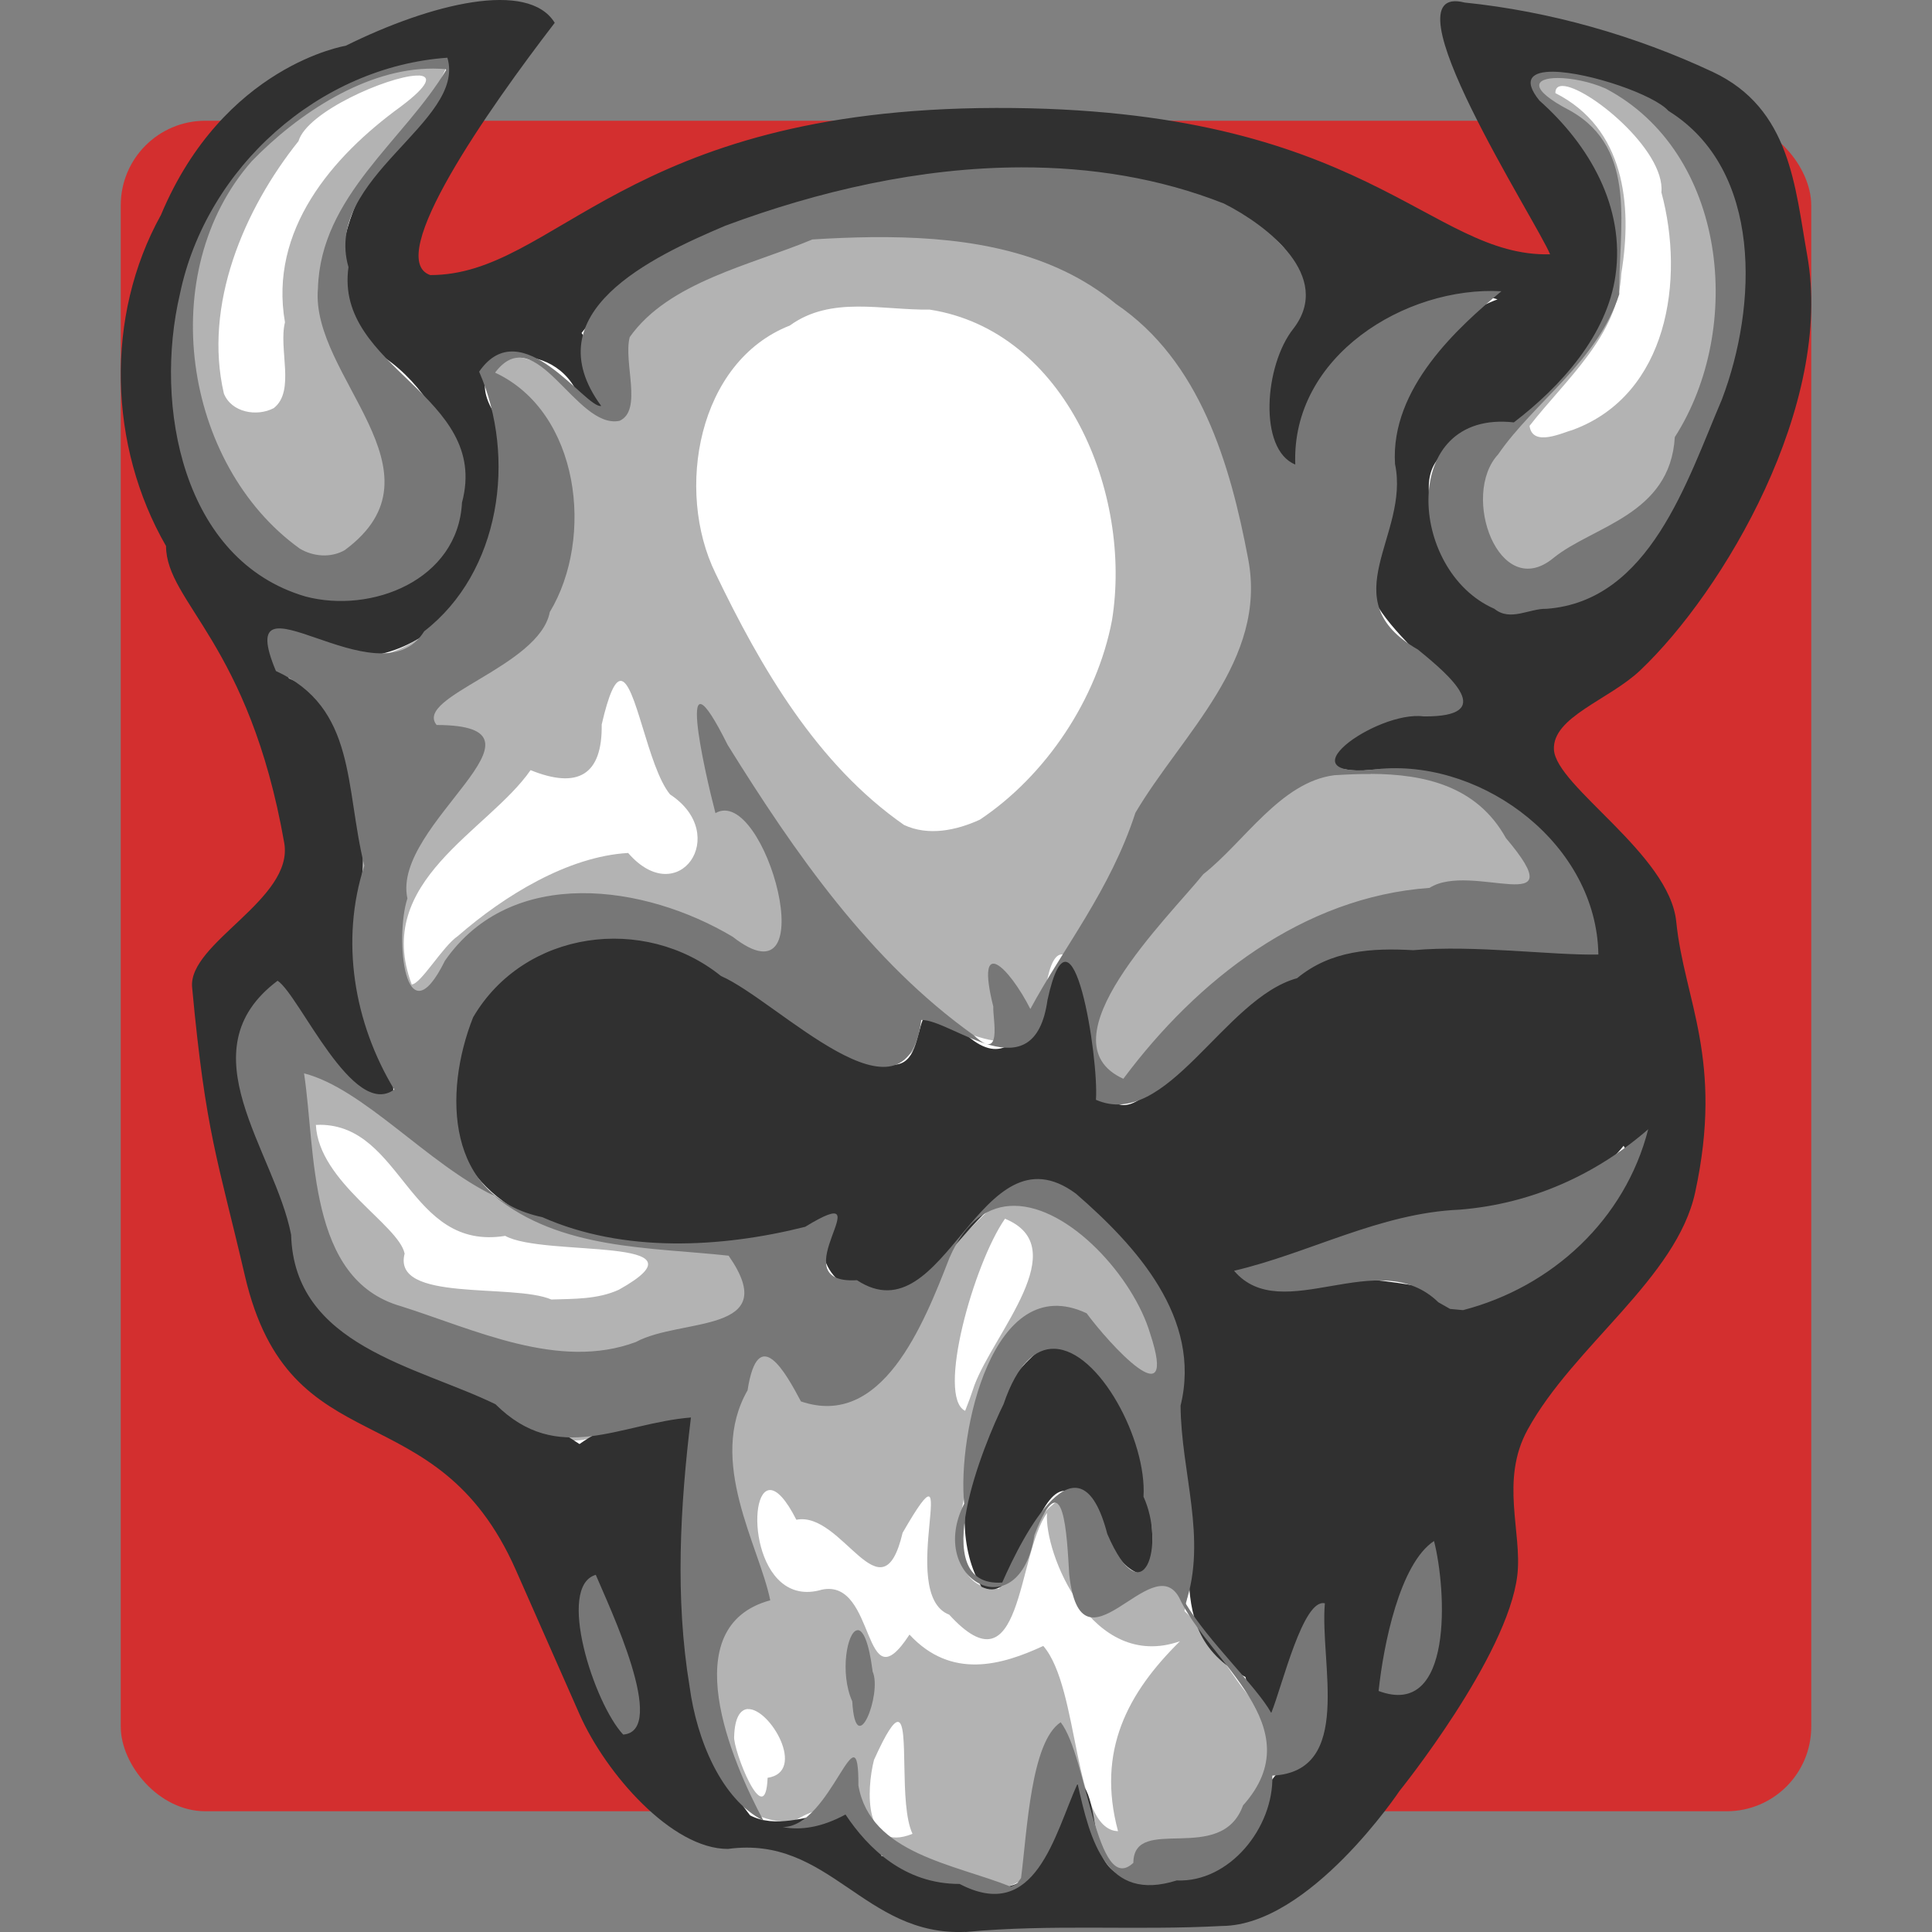 <svg xmlns="http://www.w3.org/2000/svg" width="16" height="16" version="1.1">
 <rect width="100%" height="100%" fill="#808080" stroke="none"/>
 <rect style="fill:#d32f2f" width="14" height="14" x="1" y="1" rx=".7" ry=".7"/>
 <path style="fill:#ffffff" d="m 4.137,0.195 c -0.295,0.001 -0.765,0.149 -1.19,0.359 l -0.026,0.013 -0.029,0.005 c 0,0 -0.897,0.124 -1.383,1.285 l -0.004,0.01 -0.005,0.009 C 1.071,2.65 1.1,3.659 1.542,4.424 l 0.026,0.045 v 0.052 c 2.065e-4,0.069 0.026,0.143 0.088,0.253 0.062,0.11 0.157,0.249 0.265,0.43 C 2.136,5.566 2.393,6.094 2.543,6.947 2.574,7.127 2.51,7.293 2.423,7.423 c -0.086,0.13 -0.197,0.237 -0.301,0.337 -0.105,0.1 -0.204,0.191 -0.267,0.266 -0.062,0.076 -0.073,0.123 -0.072,0.133 0.112,1.208 0.207,1.387 0.433,2.362 0.175,0.75 0.486,0.909 0.911,1.127 0.425,0.217 0.966,0.473 1.32,1.276 l 0.529,1.195 c 0.096,0.217 0.277,0.483 0.479,0.681 0.202,0.198 0.426,0.318 0.573,0.317 0.473,-0.055 0.814,0.159 1.092,0.348 0.283,0.192 0.509,0.355 0.866,0.339 0.738,-0.069 1.42,-0.012 2.125,-0.05 h 0.005 0.005 c 0.266,-0.002 0.61,-0.24 0.872,-0.504 0.262,-0.264 0.439,-0.527 0.439,-0.527 l 0.005,-0.008 0.005,-0.007 c 0,0 0.218,-0.27 0.446,-0.623 0.228,-0.353 0.456,-0.799 0.487,-1.063 0.016,-0.134 -0.015,-0.323 -0.029,-0.543 -0.013,-0.22 -0.002,-0.48 0.137,-0.734 0.209,-0.382 0.528,-0.702 0.804,-1.012 0.275,-0.311 0.5,-0.608 0.563,-0.9 C 14.077,8.778 13.76,8.358 13.69,7.652 13.672,7.475 13.464,7.206 13.224,6.962 13.105,6.841 12.982,6.724 12.882,6.61 12.782,6.496 12.686,6.392 12.676,6.218 12.67,6.092 12.725,5.978 12.791,5.898 12.858,5.819 12.937,5.761 13.017,5.707 13.178,5.599 13.351,5.503 13.45,5.409 13.772,5.105 14.166,4.568 14.443,3.967 14.719,3.367 14.877,2.704 14.777,2.146 14.724,1.857 14.689,1.566 14.599,1.327 14.509,1.088 14.38,0.903 14.104,0.773 13.489,0.485 12.811,0.294 12.131,0.222 c 0.022,0.121 0.108,0.346 0.226,0.588 0.121,0.248 0.27,0.514 0.395,0.735 0.125,0.221 0.219,0.373 0.265,0.487 l 0.106,0.263 -0.281,0.006 C 12.261,2.316 11.855,1.982 11.235,1.684 10.615,1.385 9.759,1.086 8.248,1.089 6.732,1.093 5.863,1.427 5.226,1.762 4.59,2.098 4.168,2.474 3.563,2.473 H 3.531 L 3.501,2.463 C 3.399,2.428 3.312,2.326 3.287,2.227 3.261,2.129 3.274,2.039 3.296,1.948 3.34,1.765 3.437,1.567 3.56,1.351 3.771,0.981 4.061,0.59 4.315,0.254 4.267,0.23 4.245,0.195 4.137,0.195 Z"/>
 <path style="fill:#b3b3b3" d="M 3.71,0.52 C 2.576,0.544 1.578,1.535 1.477,2.676 1.336,3.539 1.611,4.676 2.559,4.912 2.963,5.009 3.468,4.866 3.679,4.481 4.132,3.635 3.165,3.156 2.842,2.533 2.557,1.669 3.484,1.157 3.71,0.52 Z m 9.002,0.098 c 0.042,0.382 0.836,0.82 0.665,1.419 0.072,0.617 -0.408,1.137 -0.856,1.491 -0.766,-0.072 -0.902,0.94 -0.311,1.357 0.266,0.303 0.792,0.063 1.105,-0.023 C 13.935,4.138 14.391,3.19 14.388,2.218 14.469,1.276 13.578,0.597 12.712,0.618 Z m -9.244,0.007 C 3.569,0.63 3.559,0.703 3.316,0.885 2.748,1.298 2.227,1.908 2.36,2.669 2.305,2.89 2.448,3.239 2.267,3.38 2.128,3.453 1.917,3.417 1.854,3.259 1.684,2.526 2.018,1.737 2.472,1.169 2.543,0.925 3.21,0.636 3.446,0.626 c 0.008,-3.3756e-4 0.015,-3.9356e-4 0.022,-1.2232e-4 z m 9.472,0.087 c 0.202,2.8156e-4 0.853,0.529 0.819,0.881 0.196,0.725 0.053,1.672 -0.728,1.965 -0.088,0.024 -0.34,0.148 -0.364,-0.031 0.295,-0.379 0.737,-0.749 0.76,-1.263 0.095,-0.57 0.025,-1.204 -0.546,-1.493 -7.78e-4,-0.041 0.021,-0.059 0.058,-0.059 z M 8.358,1.454 C 7.732,1.46 7.106,1.549 6.508,1.731 5.948,1.976 4.508,2.315 4.958,3.144 5.126,3.729 4.747,3.271 4.58,3.062 3.662,2.608 4.284,3.689 4.139,4.155 4.047,4.867 3.407,5.685 2.625,5.387 1.965,4.822 2.267,5.823 2.73,5.861 3.05,6.428 3.02,7.266 2.948,7.951 2.808,8.329 3.575,9.156 3.127,9.103 2.596,9.128 2.503,8.011 2.194,8.284 1.57,9.041 2.561,9.899 2.565,10.73 c 0.475,0.599 1.308,0.659 1.917,1.07 0.37,0.381 0.741,-0.206 1.18,-0.122 0.171,0.42 -0.064,1.197 0.02,1.748 0.046,0.577 0.133,1.71 0.89,1.658 0.638,-0.397 0.57,0.493 1.204,0.447 0.538,0.225 0.801,0.118 0.959,-0.448 0.179,-0.765 0.326,0.136 0.435,0.459 0.261,-0.006 0.522,-0.012 0.783,-0.018 0.558,-0.131 0.311,-0.973 0.857,-0.968 0.198,-0.149 0.028,-0.614 0.092,-0.878 0.071,-0.773 -0.308,0.345 -0.343,0.537 -0.23,-0.051 -0.483,-0.631 -0.75,-0.873 C 9.961,12.715 9.65,12.118 9.738,11.476 9.781,10.767 9.176,9.902 8.46,9.828 7.889,10.112 7.402,11.302 6.748,10.43 6.929,10.141 6.962,9.965 6.587,10.246 5.63,10.456 4.519,10.364 3.773,9.652 3.635,8.923 3.815,8.042 4.607,7.803 c 0.736,-0.304 1.408,0.292 2.005,0.65 0.23,0.303 1.122,0.603 0.985,-0.042 0.266,0.017 0.958,0.574 1.057,-0.182 C 8.763,7.391 9.143,8.398 9.049,8.75 9.004,9.453 9.489,9.078 9.761,8.801 10.336,8.226 11.078,7.703 11.928,7.816 12.363,7.624 13.451,8.271 13.116,7.48 12.763,6.655 11.865,6.282 11.022,6.383 10.686,5.847 12.643,6.034 11.801,5.527 11.303,5.143 11.225,4.703 11.507,4.169 11.324,3.455 11.972,2.69 12.343,2.426 11.656,2.457 10.769,2.898 10.77,3.691 10.903,4.627 10.322,3.533 10.465,3.187 11.078,2.461 10.476,1.692 9.675,1.566 9.283,1.496 8.884,1.458 8.483,1.454 8.441,1.454 8.4,1.454 8.358,1.454 Z m -1.256,1.085 c 0.198,-0.001 0.403,0.028 0.597,0.025 C 8.828,2.739 9.379,4.089 9.209,5.137 9.085,5.79 8.662,6.423 8.115,6.788 7.921,6.877 7.688,6.926 7.487,6.832 6.767,6.331 6.301,5.53 5.925,4.747 5.59,4.062 5.778,2.995 6.541,2.696 6.711,2.572 6.904,2.54 7.102,2.539 Z M 5.137,5.639 C 5.264,5.627 5.362,6.351 5.549,6.579 6.056,6.912 5.618,7.544 5.202,7.064 4.705,7.092 4.176,7.417 3.793,7.751 3.666,7.836 3.488,8.147 3.41,8.153 3.086,7.295 4.042,6.885 4.394,6.378 4.787,6.537 4.989,6.418 4.983,6 5.042,5.744 5.092,5.643 5.137,5.639 Z M 2.649,9.315 c 0.686,0.003 0.735,1.049 1.535,0.92 0.322,0.179 1.743,-0.002 0.941,0.446 -0.175,0.08 -0.371,0.075 -0.559,0.081 -0.32,-0.137 -1.322,0.027 -1.215,-0.38 -0.049,-0.239 -0.711,-0.591 -0.735,-1.066 0.011,-4.8e-4 0.022,-7.2e-4 0.033,-6.8e-4 z M 13.488,9.529 c -0.14,0.108 -0.85,0.534 -1.308,0.515 -0.674,0.028 -1.256,0.362 -1.906,0.489 0.299,0.358 1.18,-0.245 1.643,0.223 0.64,0.085 1.458,-0.548 1.57,-1.227 z m -5.165,0.564 c 0.576,0.236 -0.088,0.941 -0.252,1.376 l -0.041,0.118 -0.037,0.097 C 7.754,11.568 8.064,10.464 8.323,10.093 Z m 0.42,1.059 c 0.225,-0.009 0.452,0.146 0.552,0.491 0.191,0.331 0.5,2.013 -0.152,1.125 -0.217,-0.87 -0.69,-0.023 -0.869,0.389 -0.601,0.014 -0.226,-1.062 -0.089,-1.379 0.053,-0.394 0.303,-0.615 0.558,-0.626 z m -2.361,1.188 c 0.054,0.004 0.126,0.074 0.213,0.246 0.382,-0.076 0.707,0.839 0.88,0.108 0.523,-0.907 -0.06,0.508 0.386,0.678 0.608,0.667 0.559,-0.492 0.81,-0.842 -0.026,0.33 0.371,1.318 1.101,1.062 -0.432,0.426 -0.692,0.906 -0.513,1.573 C 8.883,15.155 8.944,13.981 8.64,13.631 8.297,13.79 7.879,13.912 7.532,13.537 7.139,14.14 7.262,13.068 6.806,13.165 6.238,13.332 6.17,12.326 6.382,12.34 Z m 5.478,0.496 c -0.236,0.039 -0.313,0.793 -0.439,1.094 0.023,0.206 0.219,2.5e-4 0.299,-0.032 0.308,-0.205 0.083,-0.734 0.14,-1.062 z m -6.97,0.302 c -0.104,-0.004 0.008,0.912 0.188,1.118 0.416,0.341 -0.027,-0.67 -0.027,-0.809 -0.076,-0.221 -0.129,-0.308 -0.16,-0.309 z m 1.304,1.016 c 0.183,-0.009 0.489,0.52 0.163,0.569 -0.018,0.46 -0.29,-0.239 -0.277,-0.343 0.005,-0.16 0.053,-0.223 0.114,-0.227 z m 1.242,0.106 c 0.097,0.003 0.006,0.683 0.121,0.927 -0.405,0.163 -0.382,-0.365 -0.319,-0.612 0.103,-0.229 0.163,-0.316 0.198,-0.315 z"/>
 <path style="fill:#303030" d="M 7.995,15.999 C 7.153,16.037 6.872,15.197 6.029,15.312 5.564,15.314 5.017,14.688 4.8,14.198 L 4.272,13.002 C 3.607,11.498 2.401,12.169 2.028,10.565 1.803,9.597 1.704,9.392 1.591,8.176 1.557,7.81 2.435,7.447 2.354,6.981 2.063,5.323 1.377,4.991 1.375,4.522 0.899,3.696 0.867,2.619 1.333,1.78 1.852,0.541 2.863,0.379 2.863,0.379 3.569,0.029 4.375,-0.168 4.594,0.189 4.047,0.9 3.174,2.143 3.563,2.278 4.605,2.279 5.159,0.901 8.248,0.894 11.321,0.887 11.833,2.131 12.837,2.106 12.728,1.837 11.44,-0.155 12.129,0.021 c 0.71,0.073 1.416,0.275 2.056,0.575 0.645,0.303 0.68,0.954 0.781,1.515 0.223,1.237 -0.691,2.786 -1.384,3.442 -0.257,0.243 -0.727,0.385 -0.713,0.655 0.017,0.305 0.957,0.866 1.013,1.425 0.065,0.65 0.395,1.138 0.157,2.24 -0.153,0.712 -1.007,1.272 -1.388,1.967 -0.23,0.419 -0.044,0.85 -0.085,1.204 -0.079,0.676 -0.976,1.788 -0.976,1.788 0,0 -0.743,1.113 -1.469,1.118 -0.724,0.039 -1.406,-0.018 -2.126,0.05 z m 0.589,-0.57 c 0.177,-0.338 0.367,-1.103 0.487,-0.299 0.029,0.324 0.172,0.489 0.501,0.396 0.284,0.035 0.542,-0.038 0.735,-0.263 0.099,-0.436 0.302,-0.687 0.606,-0.816 -0.018,-0.33 0.059,-0.905 -0.041,-1.06 -0.141,0.306 -0.364,1.341 -0.558,0.501 C 9.521,13.481 10.048,12.645 9.732,11.99 9.88,11.229 9.616,10.485 9.002,10.001 8.245,9.313 7.924,10.713 7.282,10.75 6.792,10.671 6.74,10.298 6.878,10.082 6.255,10.46 5.46,10.345 4.776,10.217 4.042,10.05 3.522,9.487 3.798,8.701 3.917,7.989 4.829,7.518 5.482,7.79 c 0.64,0.21 1.121,0.77 1.738,0.978 0.585,0.281 0.214,-0.745 0.706,-0.273 0.639,0.687 0.665,-0.697 0.992,-0.57 0.197,0.448 0.042,1.819 0.773,0.937 0.582,-0.534 1.263,-1.138 2.106,-1.054 0.44,-0.049 1.099,0.059 1.395,0.038 C 13.135,6.925 12.141,6.272 11.272,6.383 10.442,6.356 11.73,5.753 12.022,5.834 11.991,5.441 10.879,4.948 11.505,4.35 11.464,3.635 11.653,2.758 12.402,2.479 11.94,2.322 11.131,2.748 10.863,3.271 10.723,3.598 10.868,4.585 10.569,3.719 10.139,3.103 11.299,2.268 10.345,1.856 9.53,1.306 8.494,1.463 7.569,1.492 6.58,1.665 5.466,1.923 4.816,2.758 5,2.992 5.123,3.824 4.756,3.206 4.5,2.764 3.709,2.932 4.143,3.493 4.307,4.256 3.914,5.291 3.085,5.43 2.703,5.523 1.896,4.844 2.393,5.619 3.122,5.911 3.018,6.901 2.982,7.576 2.769,8.101 3.376,8.86 3.236,9.128 2.551,9.19 2.472,7.573 2.036,8.524 c -0.09,0.792 0.44,1.61 0.666,2.351 0.632,0.484 1.437,0.64 2.097,1.084 0.388,-0.276 1.261,-0.54 0.919,0.249 -0.026,0.958 -0.138,2.023 0.494,2.826 0.416,0.216 1.005,-0.383 1.088,0.336 0.364,0.034 1.055,0.535 1.283,0.059 z M 8.128,13.141 C 7.766,12.534 8.153,11.41 8.765,11.076 9.453,11.384 9.564,12.346 9.544,13.031 9.102,13.156 8.95,11.717 8.553,12.681 8.434,12.815 8.385,13.266 8.128,13.141 Z m -2.866,1.04 c -0.093,-0.27 -0.189,-1.153 -0.412,-1.045 -0.052,0.149 0.237,1.595 0.412,1.045 z m 6.451,-0.275 c 0.35,-0.166 0.09,-0.682 0.178,-0.991 -0.172,-0.313 -0.401,0.819 -0.437,1.07 0.076,0.107 0.189,-0.096 0.259,-0.08 z m 0.754,-3.241 c 0.477,-0.126 1.164,-0.892 0.979,-1.176 -0.463,0.578 -1.305,0.503 -1.967,0.661 -0.277,0.181 -1.287,0.284 -1.093,0.487 0.624,-0.132 1.29,-0.019 1.868,0.124 l 0.094,-0.041 0.119,-0.056 z M 12.871,4.978 C 13.614,4.951 13.863,4.059 14.144,3.494 14.463,2.76 14.598,1.732 14.002,1.108 13.741,0.849 12.855,0.399 12.707,0.724 c 0.411,0.38 0.793,0.878 0.688,1.477 -0.002,0.448 -0.332,0.847 -0.644,1.138 -0.322,0.401 -1.085,0.16 -0.886,0.925 0.093,0.456 0.508,0.938 1.006,0.714 z M 3.326,4.819 C 4.14,4.411 3.769,3.312 3.131,2.927 2.462,2.291 3.028,1.306 3.598,0.821 4.073,0.179 2.761,0.72 2.559,0.896 1.457,1.608 1.133,3.282 1.823,4.386 2.148,4.858 2.804,5.091 3.326,4.819 Z"/>
 <path style="fill:#777777" d="M 3.705,0.478 C 2.648,0.552 1.708,1.384 1.49,2.435 1.273,3.356 1.508,4.641 2.53,4.94 3.075,5.084 3.793,4.806 3.826,4.162 4.065,3.269 2.767,3.053 2.886,2.212 2.672,1.475 3.864,1.01 3.705,0.478 Z m -0.117,0.09 c 0.037,1.2764e-4 0.074,0.002 0.111,0.005 C 3.348,1.164 2.655,1.621 2.633,2.389 2.568,3.117 3.734,3.907 2.855,4.556 2.74,4.622 2.593,4.61 2.482,4.543 1.515,3.847 1.279,2.25 2.085,1.335 2.47,0.938 3.033,0.566 3.588,0.568 Z m 9.28,0.026 c -0.176,-0.003 -0.264,0.06 -0.119,0.239 0.411,0.365 0.711,0.88 0.63,1.447 -0.069,0.495 -0.454,0.922 -0.842,1.218 -0.949,-0.105 -0.882,1.229 -0.161,1.544 0.132,0.108 0.289,-0.004 0.432,-6.28e-5 C 13.663,4.978 13.97,3.986 14.26,3.308 14.553,2.538 14.602,1.406 13.817,0.918 13.7,0.785 13.161,0.599 12.867,0.594 Z m 0.033,0.052 c 0.112,1.2892e-4 0.266,0.03 0.396,0.087 1.004,0.528 1.153,1.982 0.573,2.887 -0.038,0.647 -0.681,0.737 -1.005,1.001 -0.449,0.37 -0.773,-0.518 -0.458,-0.858 0.297,-0.433 0.824,-0.771 1.003,-1.326 -0.008,-0.537 0.162,-1.202 -0.407,-1.521 C 12.645,0.73 12.714,0.646 12.9,0.646 Z M 8.46,1.386 C 7.623,1.387 6.777,1.582 6.005,1.87 5.395,2.129 4.412,2.588 4.979,3.362 4.852,3.387 4.319,2.569 3.968,3.078 4.279,3.792 4.145,4.738 3.513,5.228 3.137,5.835 1.909,4.658 2.285,5.557 2.953,5.863 2.855,6.514 3.017,7.169 2.816,7.79 2.931,8.47 3.265,9.023 2.922,9.274 2.48,8.242 2.299,8.122 c -0.773,0.58 -0.023,1.406 0.112,2.104 0.025,0.919 1.037,1.085 1.692,1.403 0.518,0.515 1.028,0.158 1.619,0.11 -0.089,0.731 -0.133,1.494 -0.011,2.229 0.058,0.436 0.262,0.934 0.612,1.11 -0.266,-0.494 -0.741,-1.609 0.056,-1.825 -0.093,-0.454 -0.524,-1.152 -0.188,-1.739 0.088,-0.567 0.32,-0.137 0.442,0.092 0.67,0.228 1.011,-0.624 1.23,-1.189 0.135,-0.311 0.329,-0.432 0.537,-0.431 0.458,0.002 0.987,0.593 1.125,1.058 0.239,0.724 -0.346,0.077 -0.526,-0.168 -0.782,-0.368 -1.072,1.006 -1.014,1.577 -0.318,0.628 0.458,1.05 0.582,0.259 0.245,-0.634 0.269,0.017 0.288,0.328 0.099,0.887 0.681,-0.219 0.909,0.188 0.248,0.536 1.114,1.072 0.53,1.724 C 10.113,15.452 9.389,15.02 9.386,15.427 9.08,15.716 9.006,14.547 8.784,14.263 8.538,14.425 8.507,15.154 8.456,15.553 l -0.036,0.049 -0.048,0.023 C 7.904,15.437 7.207,15.352 7.109,14.787 c 0.003,-0.68 -0.224,0.343 -0.627,0.344 0.151,0.029 0.325,0.002 0.52,-0.104 0.189,0.284 0.491,0.576 0.945,0.575 0.631,0.33 0.785,-0.408 0.977,-0.831 0.106,0.478 0.237,0.987 0.821,0.802 0.436,0.019 0.804,-0.437 0.792,-0.868 0.677,-0.032 0.391,-0.932 0.435,-1.427 -0.18,-0.043 -0.35,0.675 -0.444,0.908 C 10.402,13.96 10.009,13.598 9.819,13.279 9.998,12.74 9.781,12.195 9.777,11.641 9.955,10.915 9.408,10.317 8.91,9.885 8.11,9.295 7.833,11.085 7.097,10.602 6.433,10.642 7.351,9.743 6.668,10.16 5.972,10.335 5.163,10.378 4.491,10.08 3.698,9.912 3.668,9.057 3.918,8.425 4.342,7.701 5.336,7.571 5.971,8.083 6.443,8.288 7.502,9.418 7.63,8.447 7.88,8.441 8.565,9.066 8.675,8.281 8.881,7.338 9.102,8.776 9.076,9.108 9.663,9.365 10.135,8.267 10.742,8.101 c 0.281,-0.232 0.619,-0.251 0.962,-0.232 0.504,-0.045 1.151,0.044 1.533,0.036 -0.013,-0.902 -0.935,-1.604 -1.795,-1.539 -0.876,0.111 -0.042,-0.486 0.348,-0.433 0.617,0.005 0.221,-0.335 -0.048,-0.554 C 11.02,4.964 11.678,4.436 11.553,3.843 11.513,3.212 12.083,2.704 12.434,2.412 11.641,2.368 10.692,2.949 10.727,3.847 10.42,3.723 10.47,3.024 10.712,2.721 11.043,2.289 10.494,1.866 10.137,1.686 9.6,1.474 9.032,1.385 8.46,1.386 Z M 7.351,1.964 C 8.026,1.97 8.716,2.081 9.242,2.517 9.939,2.989 10.188,3.841 10.337,4.63 10.497,5.47 9.787,6.08 9.403,6.731 9.194,7.375 8.801,7.857 8.533,8.356 8.358,8.011 8.074,7.729 8.226,8.336 8.22,8.435 8.308,8.803 8.065,8.574 7.204,7.961 6.581,7.061 6.026,6.169 5.585,5.284 5.831,6.373 5.925,6.734 6.338,6.495 6.844,8.364 6.068,7.758 5.343,7.325 4.237,7.162 3.685,7.956 3.352,8.629 3.268,7.765 3.374,7.44 3.238,6.825 4.7,6.007 3.616,6.004 3.425,5.771 4.467,5.521 4.553,5.069 4.925,4.452 4.8,3.412 4.1,3.086 4.439,2.636 4.769,3.56 5.131,3.485 5.324,3.398 5.161,3.001 5.215,2.792 5.538,2.334 6.228,2.193 6.728,1.983 c 0.159,-0.01 0.323,-0.017 0.489,-0.019 0.045,-5.08e-4 0.09,-6.12e-4 0.135,-2.44e-4 z m 4.002,4.445 c 0.441,0.002 0.877,0.098 1.118,0.531 0.584,0.691 -0.286,0.191 -0.632,0.413 C 10.792,7.428 9.915,8.113 9.303,8.934 8.617,8.622 9.684,7.59 9.965,7.24 10.306,6.972 10.605,6.477 11.05,6.42 c 0.1,-0.006 0.202,-0.011 0.304,-0.01 z M 2.518,8.889 C 3.011,9.016 3.543,9.64 4.092,9.903 4.641,10.352 5.381,10.328 6.034,10.399 6.488,11.051 5.639,10.911 5.266,11.114 4.628,11.352 3.928,11.009 3.319,10.817 2.545,10.595 2.617,9.544 2.518,8.889 Z M 13.651,9.351 c -0.431,0.374 -0.962,0.619 -1.564,0.667 -0.659,0.028 -1.244,0.36 -1.867,0.506 0.399,0.469 1.197,-0.222 1.692,0.261 l 0.097,0.055 0.107,0.01 c 0.74,-0.192 1.344,-0.752 1.534,-1.499 z M 8.733,11.17 c 0.371,0.011 0.766,0.761 0.737,1.225 0.184,0.401 -0.001,1.001 -0.3,0.308 -0.232,-0.89 -0.695,0.003 -0.87,0.403 C 7.654,13.149 8.156,11.941 8.311,11.629 8.425,11.293 8.577,11.165 8.733,11.17 Z m 3.143,1.592 c -0.284,0.187 -0.419,0.862 -0.459,1.242 0.625,0.234 0.561,-0.845 0.459,-1.242 z m -6.942,0.28 c -0.328,0.096 -0.015,1.065 0.227,1.323 0.376,-0.029 -0.118,-1.063 -0.227,-1.323 z m 2.167,0.459 c -0.084,0.004 -0.149,0.353 -0.043,0.589 0.029,0.503 0.249,-0.066 0.169,-0.246 C 7.195,13.591 7.146,13.498 7.102,13.5 Z"/>
</svg>
